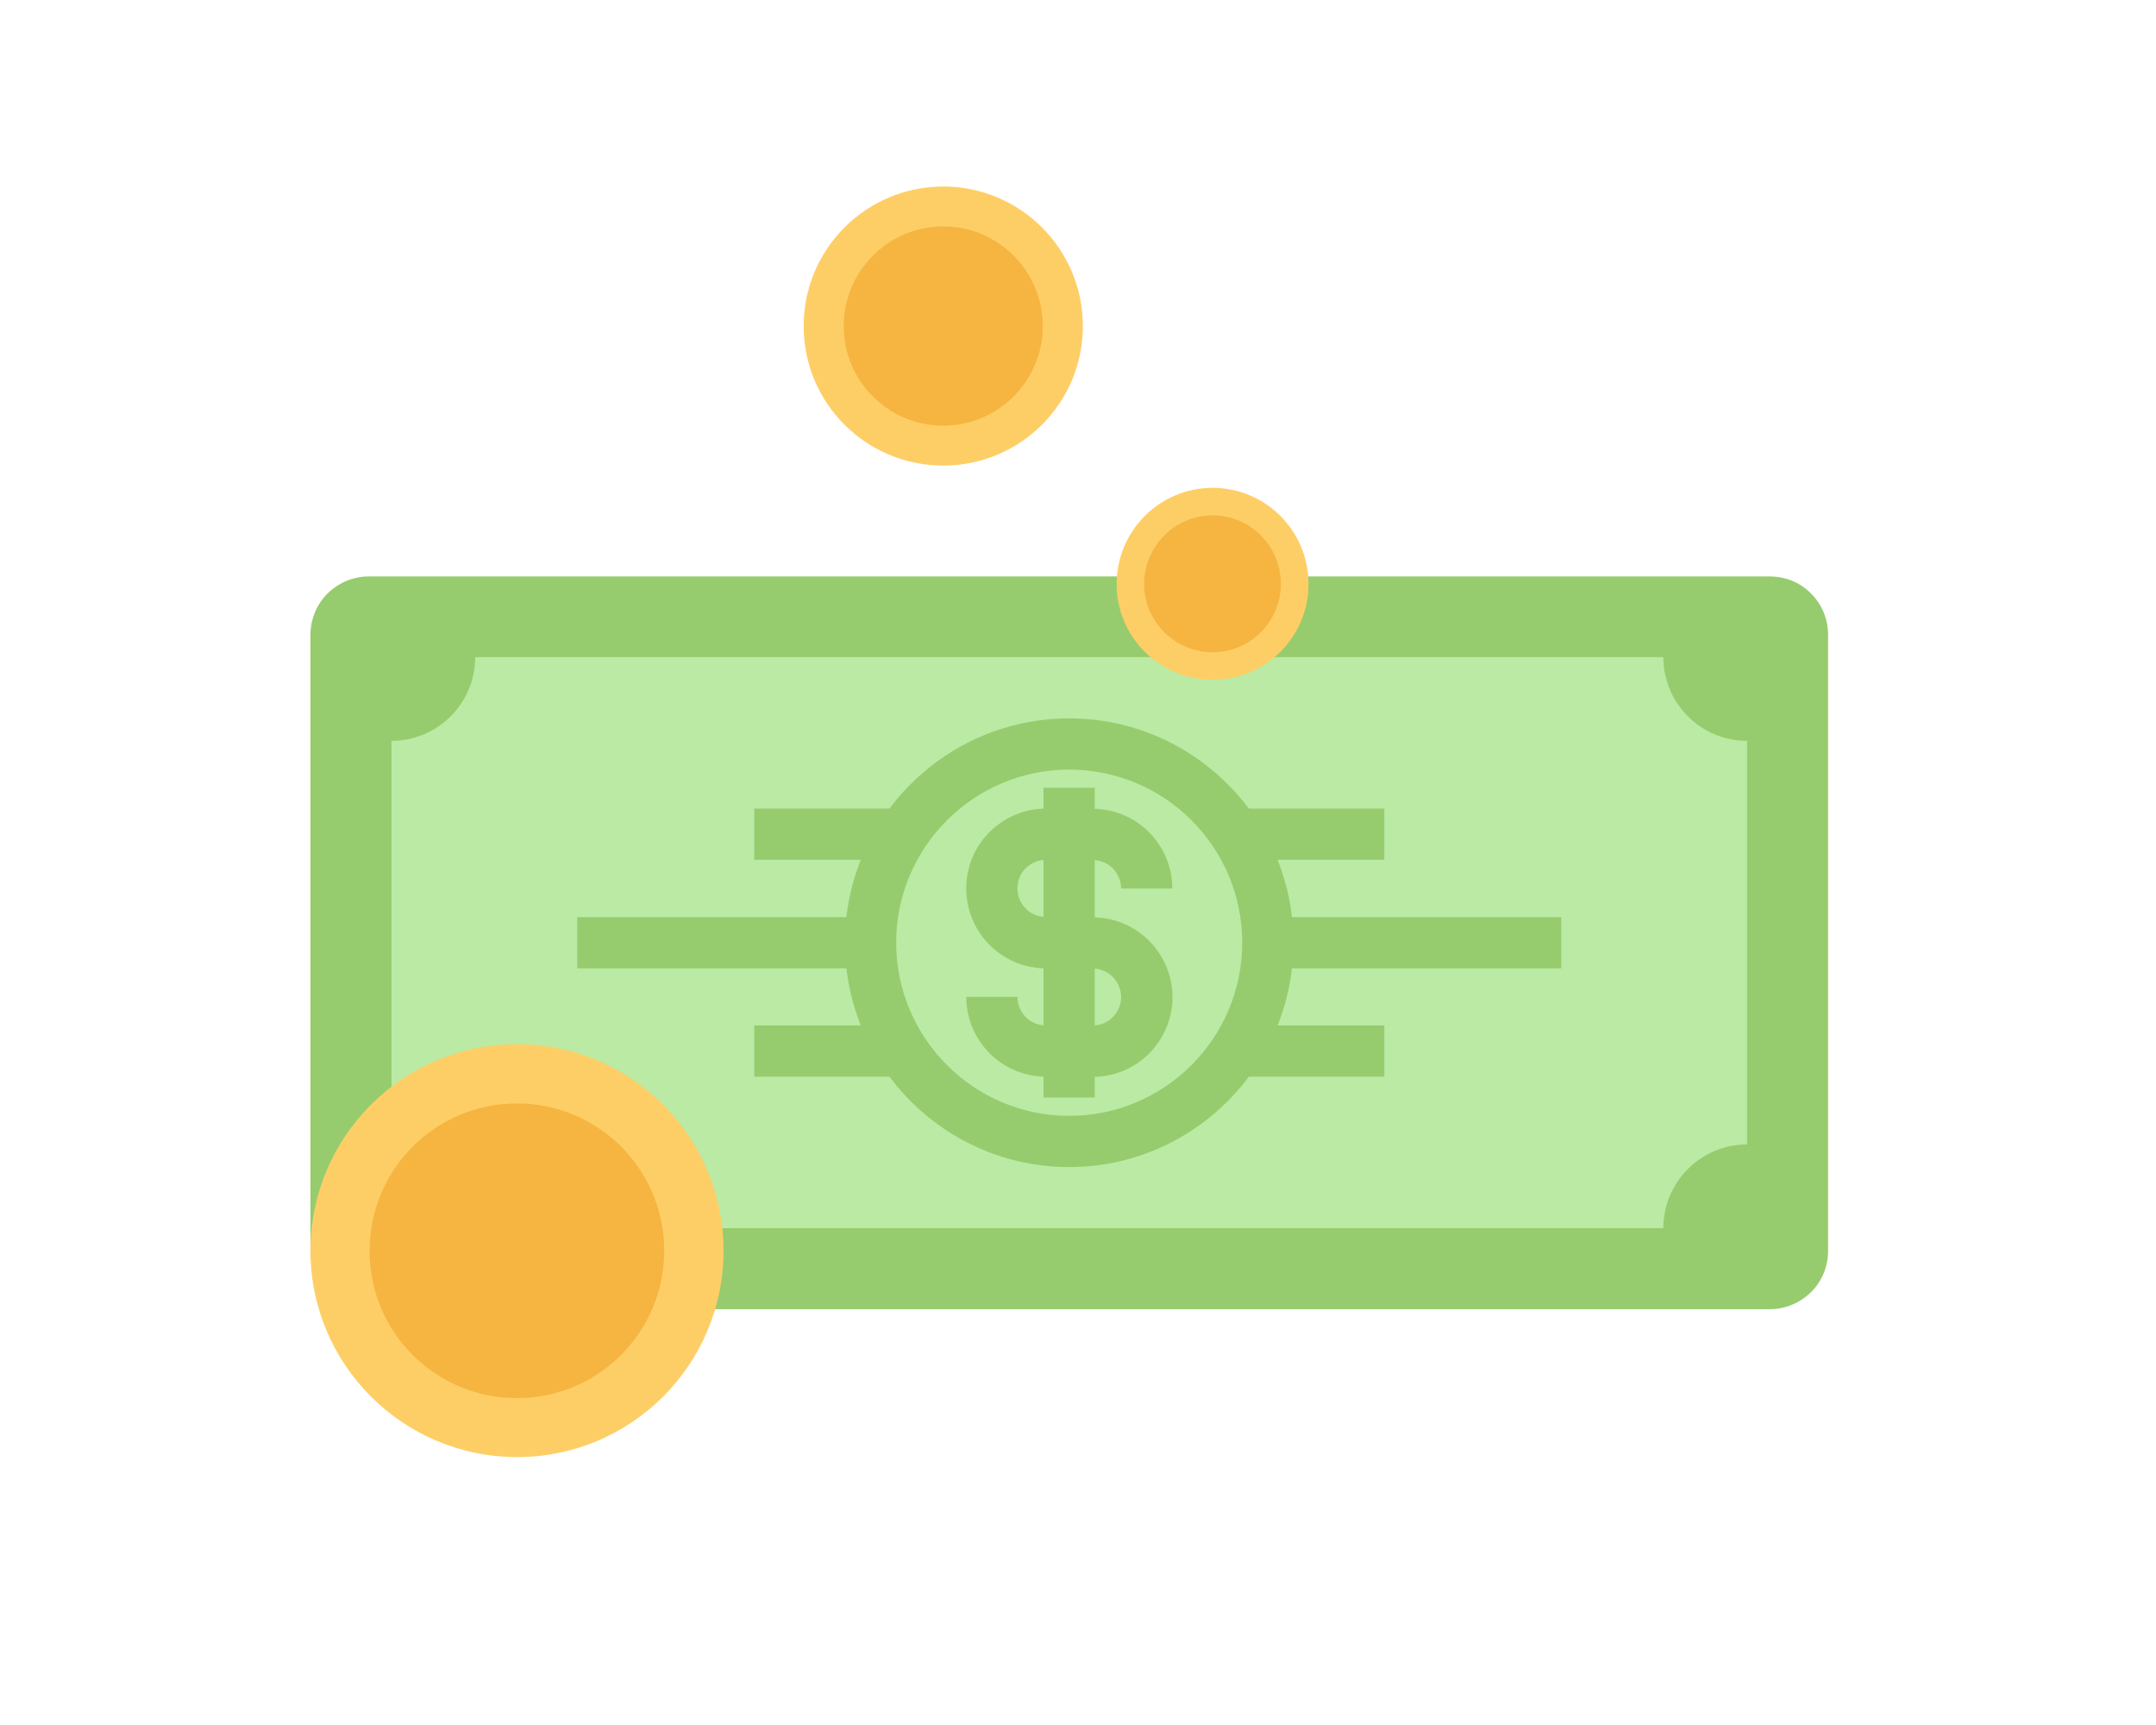 <?xml version="1.0" encoding="UTF-8"?><svg id="a" xmlns="http://www.w3.org/2000/svg" viewBox="0 0 120 96"><defs><style>.b{fill:#baeaa4;}.c{fill:#fece66;}.d{fill:#f5b540;}.e{fill:#97cc6e;}</style></defs><g><path class="e" d="M101.75,35.32c0-.83-.32-1.66-.95-2.29-.63-.64-1.46-.95-2.3-.95H20.53c-.83,0-1.66,.32-2.3,.95-.63,.63-.95,1.46-.95,2.29v34.29c0,.83,.32,1.66,.95,2.3,.63,.63,1.47,.95,2.3,.95H98.5c.83,0,1.66-.32,2.3-.95s.95-1.47,.95-2.3V35.32Z"/><path class="b" d="M97.24,63.69c-2.57,0-4.66,2.09-4.66,4.66H26.45c0-2.57-2.09-4.66-4.66-4.66v-22.46c2.57,0,4.66-2.09,4.66-4.66H92.58c0,2.57,2.08,4.66,4.66,4.66v22.46Z"/><g><path class="e" d="M59.51,64.95c-6.88,0-12.48-5.6-12.48-12.49s5.6-12.48,12.48-12.48,12.48,5.6,12.48,12.48-5.6,12.49-12.48,12.49Zm0-22.12c-5.31,0-9.63,4.32-9.63,9.63s4.32,9.64,9.63,9.64,9.63-4.32,9.63-9.64-4.32-9.63-9.63-9.63Z"/><g><path class="e" d="M60.81,53.89h-2.59c-1.18,0-2.3-.46-3.14-1.3-.84-.85-1.3-1.96-1.3-3.15s.46-2.29,1.29-3.13c.85-.84,1.96-1.31,3.15-1.31h2.59v2.85h-2.59c-.43,0-.82,.17-1.13,.47s-.46,.7-.46,1.12,.16,.83,.47,1.13c.29,.3,.7,.46,1.12,.46h2.59v2.85Z"/><path class="e" d="M65.25,49.45h-2.85c0-.42-.17-.82-.47-1.13-.3-.29-.7-.46-1.12-.46v-2.85c1.18,0,2.29,.46,3.13,1.29,.84,.85,1.31,1.96,1.31,3.15Z"/><path class="e" d="M58.22,59.92c-1.18,0-2.29-.46-3.13-1.29-.84-.85-1.31-1.97-1.31-3.15h2.85c0,.43,.17,.83,.47,1.13,.29,.29,.7,.46,1.12,.46v2.85Z"/><path class="e" d="M60.81,59.92h-2.59v-2.85h2.59c.43,0,.82-.16,1.12-.46,.3-.3,.47-.7,.47-1.12s-.17-.82-.47-1.13c-.3-.29-.7-.46-1.12-.46v-2.85c1.18,0,2.3,.46,3.14,1.3,.84,.85,1.31,1.97,1.31,3.14s-.46,2.29-1.3,3.14c-.84,.84-1.96,1.3-3.14,1.3Z"/><rect class="e" x="58.08" y="43.84" width="2.85" height="17.24"/></g><g><rect class="e" x="70.56" y="51.04" width="16.34" height="2.85"/><rect class="e" x="32.13" y="51.04" width="16.32" height="2.85"/></g><g><rect class="e" x="68.78" y="45" width="8.27" height="2.85"/><rect class="e" x="41.98" y="45" width="8.27" height="2.85"/></g><g><rect class="e" x="68.4" y="57.07" width="8.65" height="2.85"/><rect class="e" x="41.98" y="57.07" width="8.27" height="2.85"/></g></g></g><g><g><path class="c" d="M40.27,69.61c0,6.35-5.15,11.48-11.49,11.48s-11.5-5.14-11.5-11.48,5.14-11.5,11.5-11.5,11.49,5.16,11.49,11.5Z"/><path class="d" d="M36.97,69.61c0,4.52-3.66,8.2-8.2,8.2s-8.2-3.67-8.2-8.2,3.66-8.2,8.2-8.2,8.2,3.67,8.2,8.2Z"/></g><g><path class="c" d="M60.27,18.15c0,4.29-3.48,7.76-7.77,7.76s-7.77-3.47-7.77-7.76,3.48-7.77,7.77-7.77,7.77,3.48,7.77,7.77Z"/><path class="d" d="M58.04,18.15c0,3.05-2.48,5.54-5.54,5.54s-5.54-2.48-5.54-5.54,2.48-5.55,5.54-5.55,5.54,2.48,5.54,5.55Z"/></g><g><path class="c" d="M72.83,32.5c0,2.95-2.39,5.33-5.34,5.33s-5.34-2.38-5.34-5.33,2.39-5.35,5.34-5.35,5.34,2.39,5.34,5.35Z"/><path class="d" d="M71.29,32.5c0,2.1-1.7,3.8-3.8,3.8s-3.81-1.71-3.81-3.8,1.7-3.82,3.81-3.82,3.8,1.71,3.8,3.82Z"/></g></g></svg>
